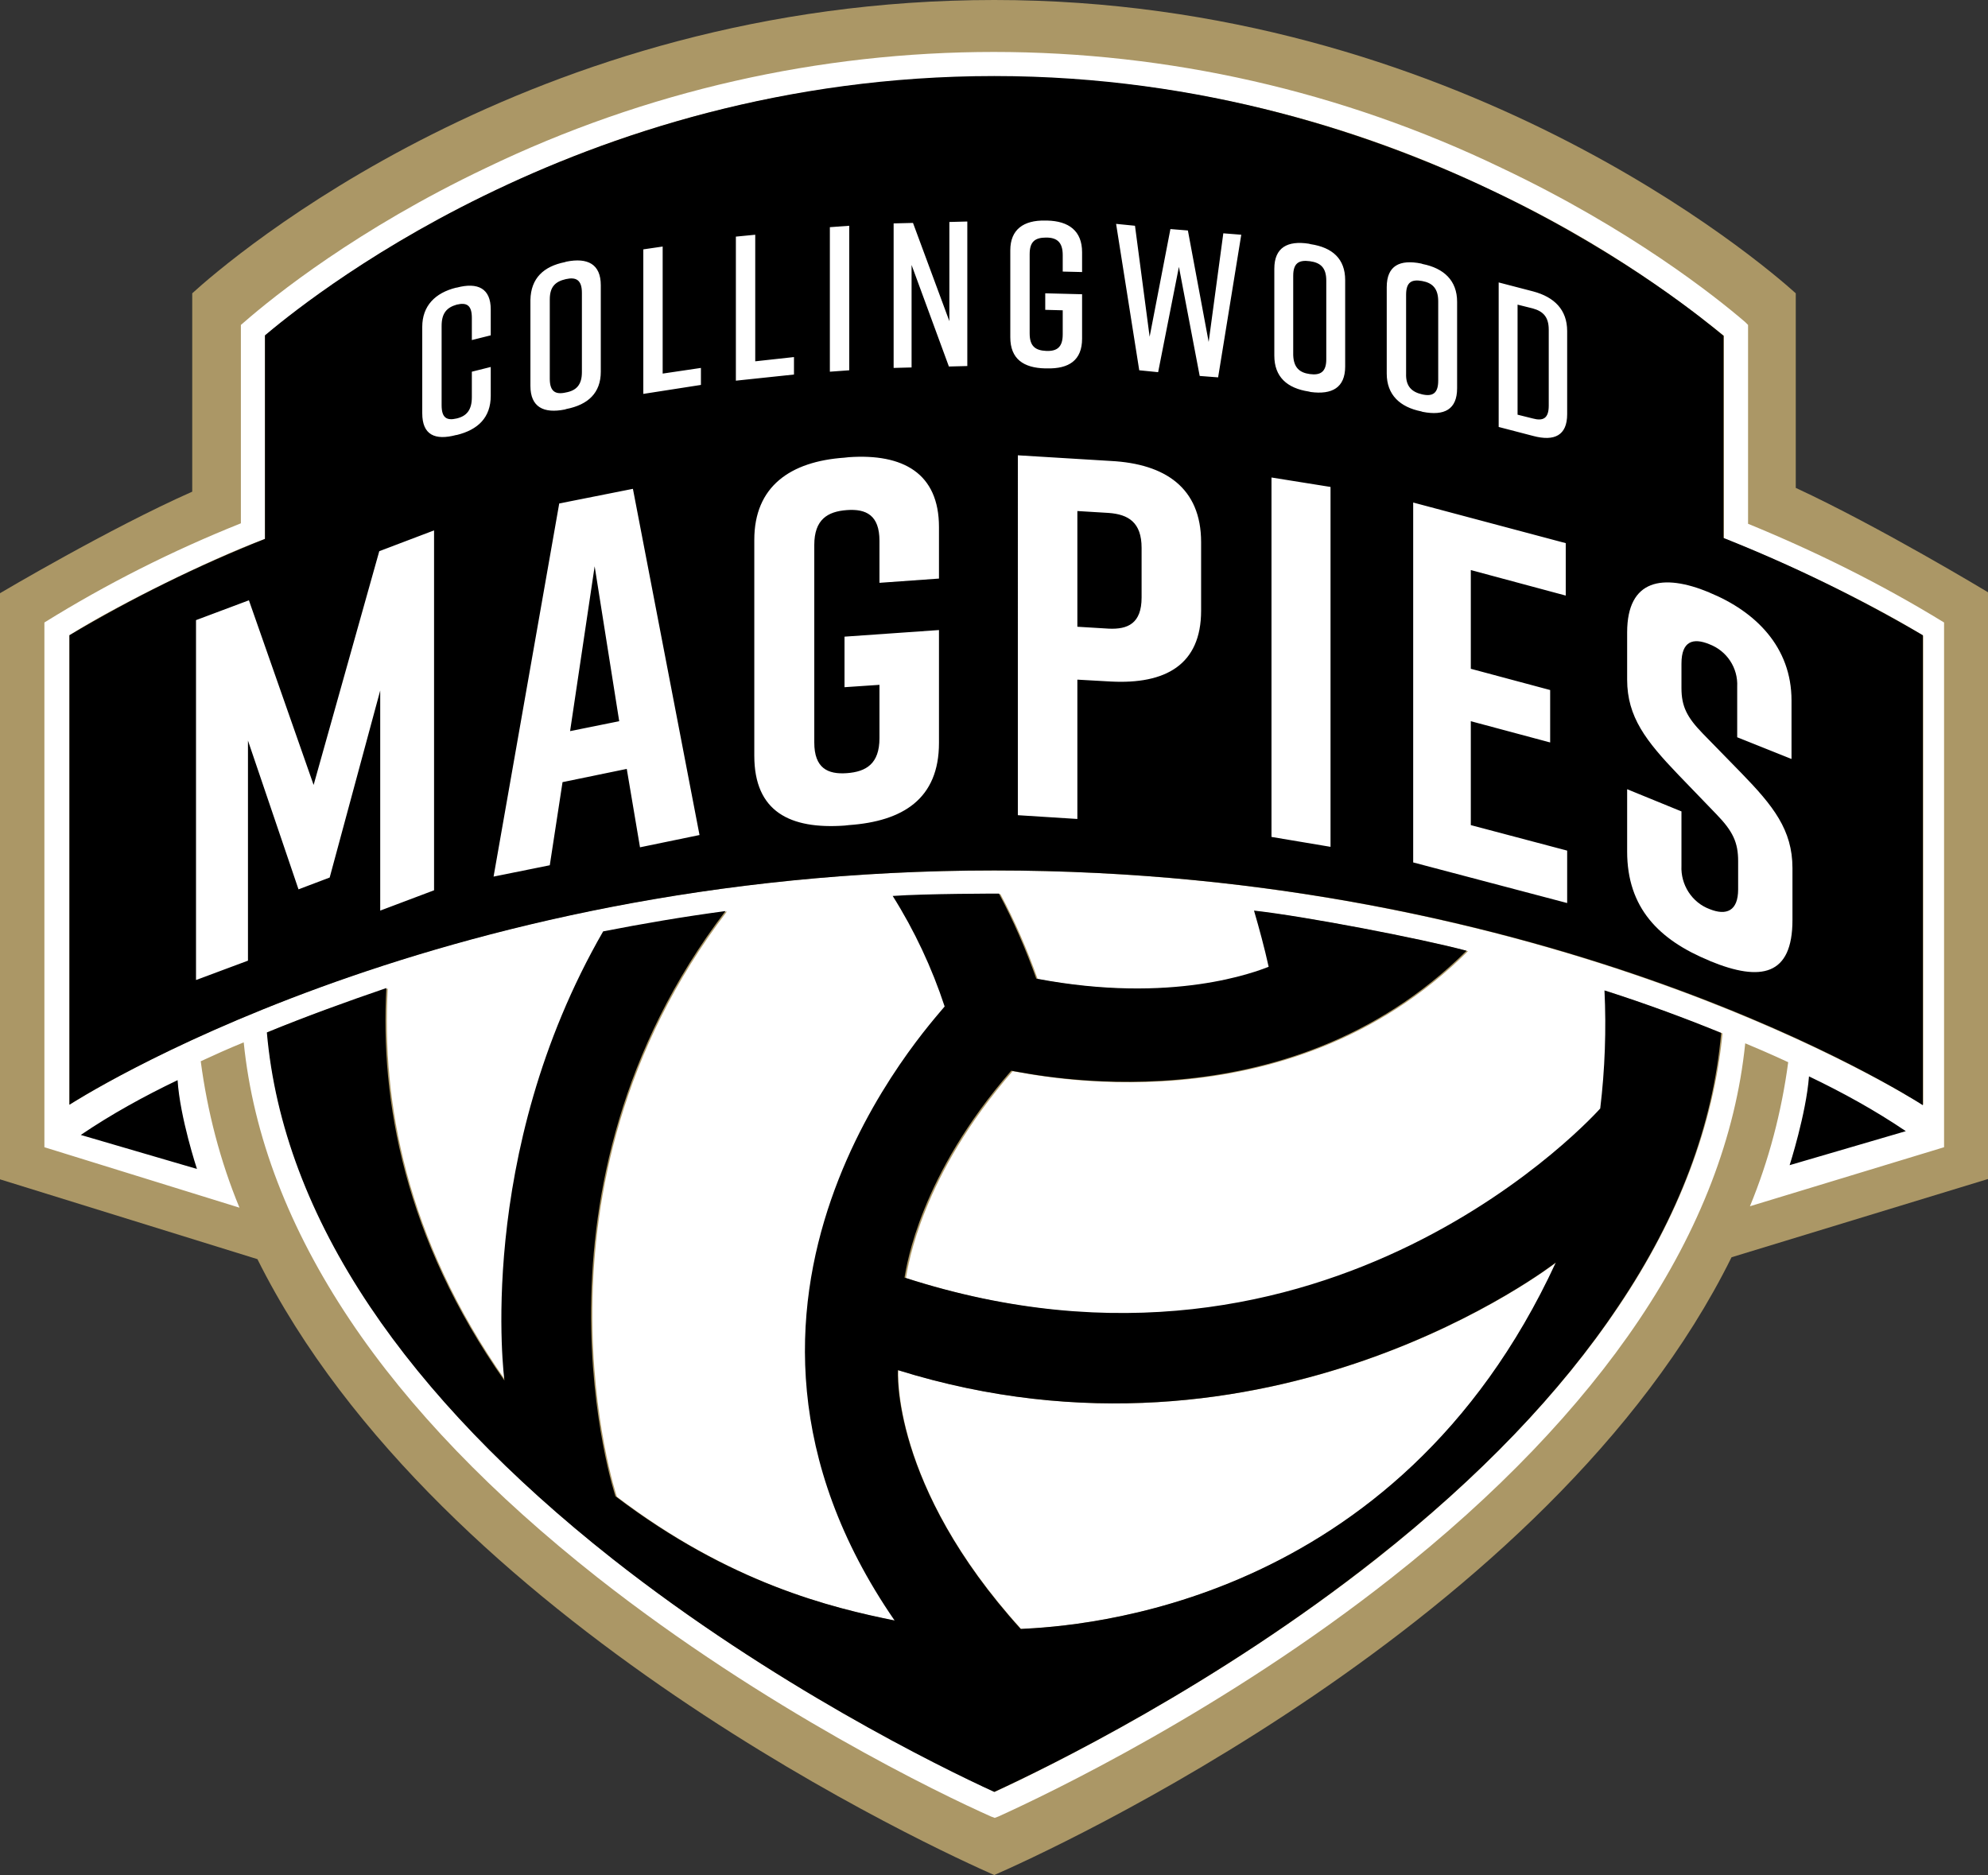 <?xml version="1.0" encoding="utf-8"?>
<!-- Generator: Adobe Illustrator 23.0.0, SVG Export Plug-In . SVG Version: 6.00 Build 0)  -->
<svg version="1.1" id="Magpies" xmlns="http://www.w3.org/2000/svg" xmlns:xlink="http://www.w3.org/1999/xlink" x="0px" y="0px"
	 viewBox="0 0 420.9 397" style="enable-background:new 0 0 420.9 397;" xml:space="preserve">
<rect x="0" y="0" width="420.9" height="397" fill="#333333" stroke="none"/>
<style type="text/css">
	.st0{fill:#AB9766;}
	.st1{fill:#FFFFFF;}
</style>
<title>team-magpies</title>
<path class="st0" d="M420.9,125.4c0,0-23-13.9-40.7-22.1V62.1C372.9,55.5,308.1,0,210.5,0C112.1,0,48.6,54.9,40.7,62.1v42
	C23.1,111.9,0,125.6,0,125.6v124.1l54.5,16.9C93.1,344,199.8,392.3,210.5,397c10.8-4.7,117.7-53.1,156.1-130.8l54.4-16.6
	L420.9,125.4z"/>
<path class="st1" d="M190.2,290.1c0,0-1.7,24.3,26,54.8c12-0.6,79.5-4.4,113.3-77.6C329.5,267.3,268.8,314.6,190.2,290.1
	L190.2,290.1z"/>
<path class="st1" d="M370.1,110.9V68.8l-0.6-0.6c-6.4-5.5-24.3-19.7-51.5-32.6c-68-32.8-147.2-32.8-215.2,0
	C75.7,48.5,58,62.7,51.7,68.2L51,68.8v42c-14.5,5.8-28.4,12.8-41.6,21v111.1l41.3,12.8c-4.1-9.9-6.8-20.4-8.2-31
	c2.8-1.3,5.9-2.7,9.1-4c2,19.8,9.6,39.5,22.5,58.8c12.5,18.7,30.2,37,52.4,54.5c35.6,28,72.7,45.9,83.3,50.6l0.8,0.3l0.8-0.3
	c10.6-4.8,47.8-22.6,83.3-50.6c22.2-17.5,39.8-35.9,52.3-54.5c12.9-19.2,20.5-38.9,22.5-58.6c5.3,2.2,9.1,4,9.1,4
	c-1.4,10.5-4.1,20.8-8.1,30.5l41.1-12.5V131.8C398.4,123.7,384.5,116.8,370.1,110.9z M342.7,276.6c-12.2,18.2-29.5,36.2-51.2,53.4
	c-33.9,26.7-69.6,44.2-80.9,49.4c-11.3-5.2-47-22.6-80.9-49.4c-21.8-17.2-39.1-35.2-51.3-53.4c-12.8-19.1-20.1-38.5-21.8-58
	c7.5-3.1,16.1-6.2,25.5-9.3c-1.3,23.7,3.7,52.8,25,83.1c0,0-6.4-47.6,20.9-95.1c8.6-1.7,17.2-3.2,25.9-4.3
	c-44.9,58.8-23.3,123.9-23.3,123.9c24.2,18.4,45.6,23.6,59.1,26.3c-46.9-68.2,7.5-126.2,10.6-130c-2.7-8.2-6.4-16.1-11-23.4
	c7-0.5,22.1-0.5,22.5-0.5c3.1,5.8,5.7,11.8,7.9,18c28.9,5.5,46.5-1.5,49.2-2.5c-0.9-4.1-1.9-8.1-3.1-11.9c10.9,1.2,35.3,5.9,45,8.5
	c-38.5,38.3-92.3,26-96.4,25.4c-19.3,22.2-22.1,41-22.6,43.8c89.9,29.1,147.3-35.8,147.3-35.8c1-8.3,1.4-16.7,0.9-25
	c9.1,3,17.4,6.1,24.7,9C362.8,238.1,355.5,257.6,342.7,276.6L342.7,276.6z M407.1,233.9c-8.3-4.9-82-49.6-196.6-49.6
	c-105.9,0-177.8,38.4-195.8,49.6v-99.4c9.2-5.9,29.7-16.1,41.4-20.4v-43C71.1,58.8,87.5,48.5,105,40.3c66.6-32.1,144.2-32.1,210.8,0
	c17.6,8.2,34.1,18.6,49.2,30.8V114c17,6.7,33.7,15.3,42.2,20.6V233.9z"/>
<path d="M407.1,134.5c-13.5-7.9-27.6-14.8-42.2-20.6V71.1c-6.8-5.6-66-55-154.4-55c-89,0-147.7,49.3-154.4,54.9v43.1
	c-14.3,5.7-28.1,12.5-41.4,20.4v99.4c0.2-0.1,76.1-49.6,195.8-49.6c118.9,0,193.8,47.9,196.6,49.7L407.1,134.5z"/>
<path d="M56.5,218.6c1.7,19.5,9,38.9,21.8,58c12.2,18.2,29.5,36.2,51.3,53.4c33.9,26.7,69.5,44.2,80.9,49.4
	c11.3-5.2,47-22.6,80.9-49.4c21.8-17.2,39-35.1,51.2-53.4c12.8-19,20.1-38.4,21.8-57.9c-7.3-3-15.6-6.1-24.7-9
	c0.4,8.3,0.1,16.7-0.9,25c0,0-57.4,64.9-147.3,35.8c0.5-2.8,3.3-21.6,22.6-43.8c4.1,0.6,57.9,12.9,96.4-25.4
	c-9.7-2.6-34.2-7.3-45-8.5c1.1,3.8,2.2,7.8,3.1,11.9c-2.6,1-20.3,8-49.2,2.5c-2.2-6.2-4.8-12.2-7.9-18c-0.3,0-15.5,0-22.5,0.5
	c4.6,7.3,8.3,15.2,11,23.4c-3.1,3.9-57.5,61.9-10.6,130c-13.4-2.7-34.9-7.9-59.1-26.3c0,0-21.5-65.1,23.3-123.9
	c-9,1.2-17.7,2.7-25.9,4.3c-27.3,47.4-20.9,95.1-20.9,95.1c-21.3-30.3-26.3-59.5-25-83.1C73.3,212.1,64.8,215.2,56.5,218.6
	L56.5,218.6z M190.1,290.1c78.6,24.5,139.3-22.8,139.3-22.8c-33.8,73.2-101.3,77-113.3,77.6C188.5,314.4,190.1,290.1,190.1,290.1z
	 M378.9,246.7l24.6-7.2c-6.5-4.4-13.4-8.2-20.5-11.6C382.4,235.8,378.9,246.7,378.9,246.7L378.9,246.7z M41.7,247.5l-24.6-7.2
	c6.5-4.4,13.4-8.2,20.5-11.6C38.1,236.6,41.7,247.5,41.7,247.5z"/>
<path class="st1" d="M69.8,185.8l-6.6,2.5l-10.7-31.5v46.6l-11,4.1v-76.2l11.2-4.2l13.7,39.1l13.9-49.5l11.6-4.4v76.2l-11.4,4.3
	v-46.6L69.8,185.8z M132.7,162.8l-13.6,2.8l-2.7,17.6l-11.9,2.4l13.9-79l15.6-3.1l14.1,73.3l-12.6,2.6L132.7,162.8z M131.1,152.7
	l-5.2-32.8l-5.2,34.9L131.1,152.7z M198.8,157.3c0,11.8-7.6,16.6-19.1,17.4l-0.9,0.1c-11.5,0.8-19.1-2.9-19.1-14.8v-45.7
	c0-11.3,7.6-16.6,19.1-17.4l0.9-0.1c11.5-0.8,19.1,3.4,19.1,14.8v10.9l-12.6,0.9v-8.9c0-5.4-2.8-6.8-6.9-6.5s-6.9,2-6.9,7.4v41.8
	c0,5.4,2.8,6.8,6.9,6.5s6.9-2,6.9-7.4v-11.3l-7.4,0.5v-10.7l20-1.4L198.8,157.3z M254.3,114.8v14.5c0,11.5-7.6,15.6-19.1,15
	l-7.1-0.4v29.5l-12.6-0.8V96.4l19.7,1.2C246.7,98.2,254.3,103.3,254.3,114.8L254.3,114.8z M241.7,116c0-5.4-2.8-7.1-7-7.4l-6.6-0.4
	v24.5l6.6,0.4c4.1,0.2,7-1.1,7-6.6V116z M269.2,177.2v-76.1l12.5,2v76.2L269.2,177.2z M299.2,182.6v-76.2l32.3,8.6v11.1l-20.1-5.4
	v20.9l16.8,4.5v11.1l-16.8-4.5v22l20.4,5.4v11.1L299.2,182.6z M367.8,156.1v-10.7c0.2-4-2.2-7.6-5.9-9c-3.4-1.4-5.9-0.7-5.9,4.1v5.2
	c0,3.9,1.2,6.2,4.5,9.6l8.2,8.4c6.7,6.9,10.8,12,10.8,20.1v11c0,11.8-6.7,13.1-17.4,8.7l-0.2-0.1c-10.7-4.4-17.4-11.2-17.4-23.1
	v-13.2l11.5,4.7v11.5c-0.2,4,2.2,7.8,6,9.2c3.5,1.4,6,0.4,6-4.2v-6c0-3.9-1.1-6.3-4.6-9.9l-8.1-8.4c-6.8-7.1-10.8-12.2-10.8-20.1
	v-10c0-11.3,7.6-12.5,17.3-8.5l0.2,0.1c9.7,4,17.3,11.5,17.3,22.8v12.4L367.8,156.1z M103.9,83.8c0,4.6-2.7,7.2-7.2,8.3h-0.1
	c-4.5,1.2-7.2,0-7.2-4.6V69.2c0-4.4,2.7-7.2,7.2-8.3h0.1c4.5-1.2,7.2,0.2,7.2,4.6v5.5l-4,1v-4.7c0-2.7-1.1-3.3-3.2-2.8
	c-2.1,0.6-3.2,1.8-3.2,4.5v16.8c0,2.7,1.1,3.3,3.2,2.8s3.2-1.8,3.2-4.5v-5.4l4-1V83.8z M119.6,55.5l0.3-0.1c4.5-0.9,7.3,0.5,7.3,5
	v18.3c0,4.5-2.7,7-7.3,7.9l-0.3,0.1c-4.5,0.9-7.3-0.5-7.3-5V63.5C112.4,58.9,115.1,56.4,119.6,55.5z M119.8,83.1
	c2.2-0.4,3.4-1.6,3.4-4.3V62c0-2.7-1.2-3.4-3.4-2.9s-3.4,1.6-3.4,4.3v16.8C116.4,82.9,117.6,83.6,119.8,83.1L119.8,83.1z
	 M148.4,81.5l-12.2,1.9V52.8l4.1-0.6v26.9l8.1-1.2L148.4,81.5z M168.1,79.3l-12.3,1.3V50.1l4.1-0.4v26.8l8.2-0.9V79.3z M175.7,78.7
	V48.1l4.1-0.3v30.6L175.7,78.7z M189.2,77.9V47.3l4.1-0.1L201,68V47l3.8-0.1v30.6l-3.9,0.1L193,56.1v21.7L189.2,77.9z M229.1,71.7
	c0,4.6-2.8,6.4-7.4,6.3h-0.4c-4.6-0.1-7.4-2-7.4-6.6V53c0-4.4,2.8-6.4,7.4-6.3h0.4c4.6,0.1,7.4,2.2,7.4,6.7v4.2l-4.1-0.1V54
	c0-2.7-1.2-3.7-3.5-3.7s-3.5,0.8-3.5,3.5v16.8c0,2.7,1.2,3.6,3.5,3.7s3.5-0.8,3.5-3.5v-5.1l-3.7-0.1v-3.5l7.8,0.2L229.1,71.7z
	 M257.9,79.9l-3.9-0.3l-4.4-23.1l-4.4,22.3l-4-0.4l-4.9-31l4,0.4l3.1,23.5l4.4-22.8l3.7,0.3l4.4,23.6l3.1-23l3.8,0.3L257.9,79.9z
	 M277.1,51.6l0.4,0.1c4.6,0.7,7.3,3.1,7.3,7.6v18.3c0,4.5-2.8,6-7.3,5.4l-0.4-0.1c-4.6-0.7-7.3-3.1-7.3-7.6V56.9
	C269.8,52.4,272.6,50.9,277.1,51.6z M277.3,79.2c2.2,0.3,3.5-0.4,3.5-3.1V59.4c0-2.7-1.2-3.8-3.5-4.1s-3.5,0.4-3.5,3.1v16.8
	C273.9,77.8,275.1,78.9,277.3,79.2L277.3,79.2z M300.9,55.8l0.3,0.1c4.5,0.9,7.3,3.5,7.3,8v18.3c0,4.5-2.7,5.9-7.3,5l-0.3-0.1
	c-4.5-0.9-7.3-3.5-7.3-8V60.8C293.6,56.2,296.4,54.9,300.9,55.8z M301.1,83.5c2.2,0.5,3.4-0.2,3.4-2.9V63.8c0-2.7-1.2-3.9-3.4-4.3
	s-3.4,0.2-3.4,2.9v16.7C297.6,81.8,298.9,83,301.1,83.5L301.1,83.5z M331.8,70.1v17.6c0,4.5-2.7,5.8-7.2,4.6l-7.3-1.9V59.8l7.3,1.9
	C329.1,62.9,331.8,65.6,331.8,70.1z M324.5,65.3l-3.2-0.8v23.3l3.2,0.8c2.2,0.6,3.4,0,3.4-2.7V69.8
	C327.9,67.1,326.7,65.9,324.5,65.3L324.5,65.3z"/>
</svg>
